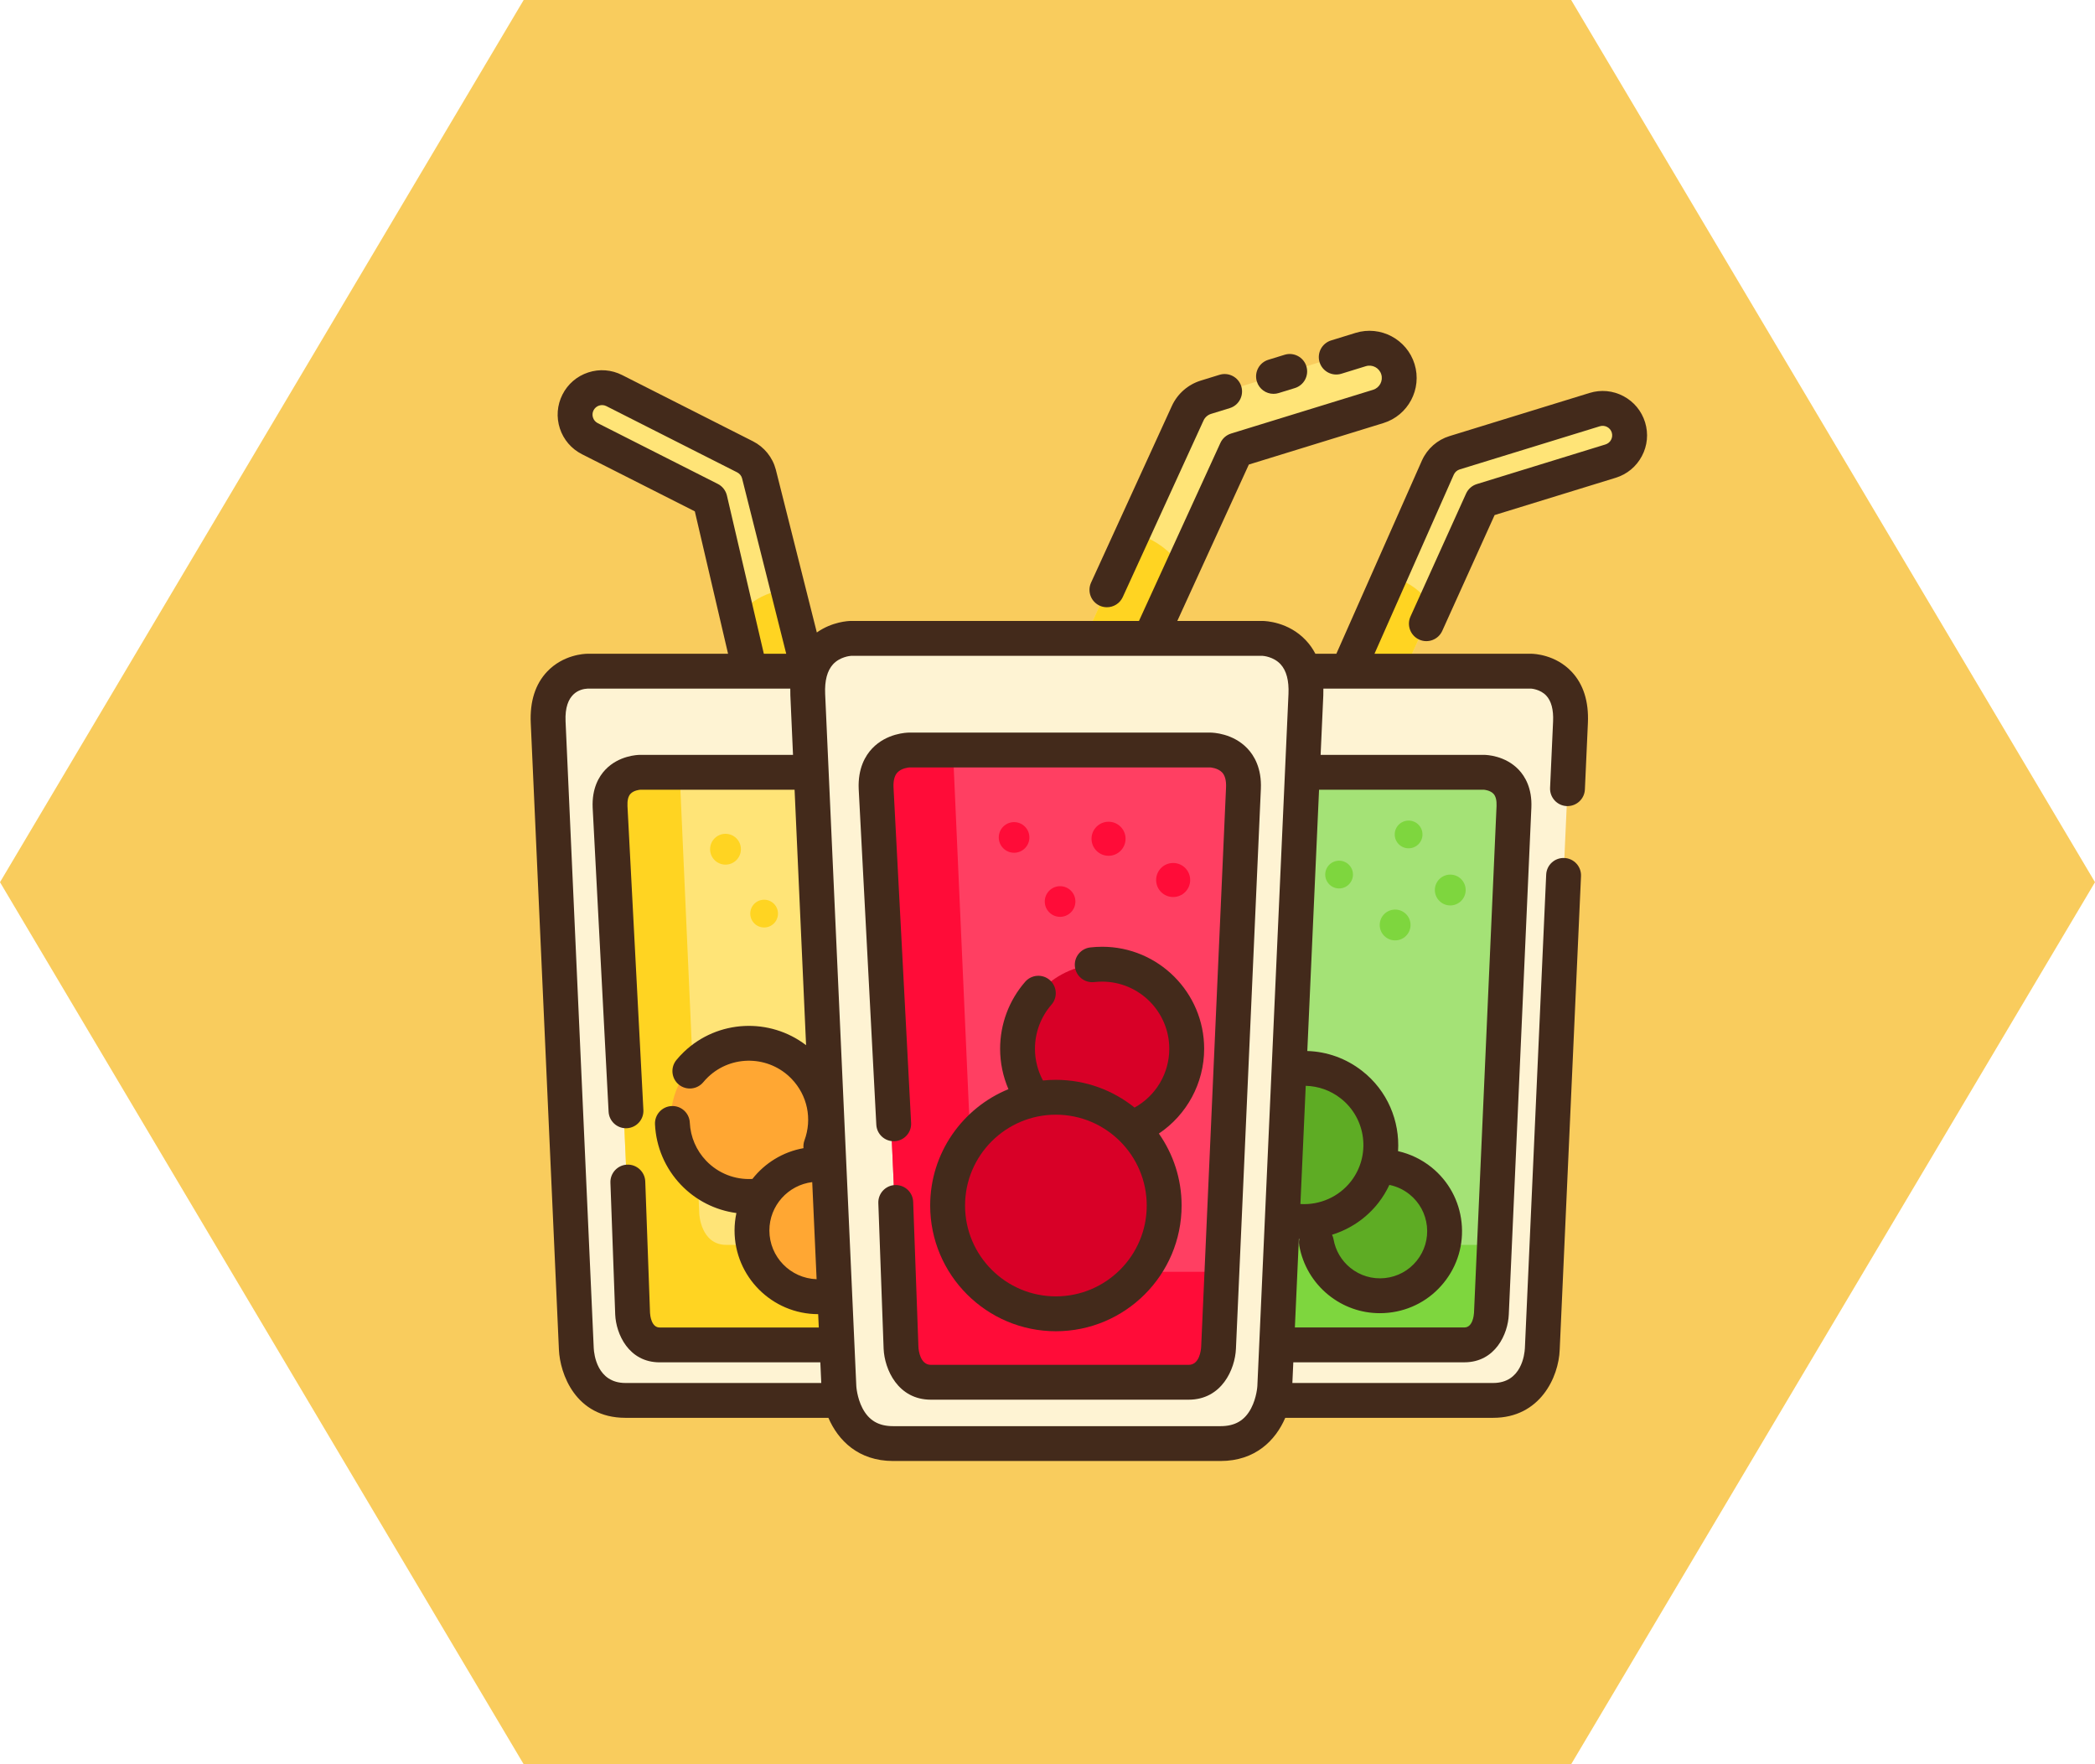 <svg xmlns="http://www.w3.org/2000/svg" width="76" height="64" viewBox="0 0 76 64" fill="none"><g clip-path="url(#clip0_2042_30)"><path d="M56.997 0H18.997L0 32.003L18.997 64H56.997L76 32.003L56.997 0Z" fill="#F9CC5D"></path></g><g clip-path="url(#clip1_2042_30)"><path d="M29.41 29.681C29.544 29.704 29.685 29.699 29.825 29.662C30.347 29.524 30.658 28.988 30.52 28.466L27.532 17.194C27.461 16.924 27.278 16.698 27.029 16.572L22.282 14.169C21.8 13.925 21.212 14.117 20.968 14.599C20.724 15.081 20.917 15.669 21.399 15.914L25.754 18.119L28.629 28.967C28.731 29.349 29.044 29.618 29.41 29.681Z" fill="#FFE477"></path><path d="M28.633 21.35L30.52 28.467C30.658 28.989 30.347 29.524 29.825 29.662C29.685 29.699 29.544 29.704 29.41 29.681C29.044 29.618 28.73 29.349 28.629 28.968L26.859 22.287C26.859 22.287 27.289 21.536 28.633 21.35Z" fill="#FFD422"></path><path d="M36.142 28.61L36.251 26.199C36.333 24.368 34.835 24.349 34.835 24.349H21.301C21.301 24.349 19.803 24.368 19.885 26.199L20.908 48.937C20.908 48.944 20.982 50.802 22.69 50.802H33.447C35.154 50.802 35.228 48.944 35.228 48.937L36.001 31.756" fill="#FEF3D3"></path><path d="M23.433 48.937L22.411 26.199C22.328 24.368 23.827 24.349 23.827 24.349H21.301C21.301 24.349 19.803 24.368 19.885 26.199L20.908 48.937C20.908 48.944 20.982 50.802 22.69 50.802H25.215C23.508 50.802 23.433 48.944 23.433 48.937Z" fill="#FEF3D3"></path><path d="M22.95 47.662C22.95 47.662 22.998 48.789 23.931 48.789H32.4C33.333 48.789 33.381 47.662 33.381 47.662L34.2 29.271C34.256 28.024 33.115 28.017 33.115 28.017H23.216C23.216 28.017 22.075 28.024 22.131 29.271L22.95 47.662Z" fill="#FFE477"></path><path d="M26.35 45.16C25.417 45.16 25.368 44.034 25.368 44.034L24.655 28.017H23.216C23.216 28.017 22.075 28.024 22.131 29.271L22.95 47.662C22.95 47.662 22.998 48.789 23.931 48.789H32.4C33.333 48.789 33.381 47.662 33.381 47.662L33.493 45.16H26.35Z" fill="#FFD422"></path><path d="M27.72 33.646C27.998 33.646 28.223 33.42 28.223 33.142C28.223 32.864 27.998 32.639 27.72 32.639C27.442 32.639 27.217 32.864 27.217 33.142C27.217 33.42 27.442 33.646 27.72 33.646Z" fill="#FFD422"></path><path d="M26.319 31.366C26.628 31.366 26.878 31.116 26.878 30.807C26.878 30.498 26.628 30.248 26.319 30.248C26.01 30.248 25.76 30.498 25.76 30.807C25.76 31.116 26.01 31.366 26.319 31.366Z" fill="#FFD422"></path><path d="M30.379 30.774C30.657 30.774 30.883 30.549 30.883 30.271C30.883 29.993 30.657 29.768 30.379 29.768C30.101 29.768 29.876 29.993 29.876 30.271C29.876 30.549 30.101 30.774 30.379 30.774Z" fill="#FFD422"></path><path d="M31.89 32.846C32.199 32.846 32.449 32.596 32.449 32.287C32.449 31.978 32.199 31.728 31.89 31.728C31.581 31.728 31.331 31.978 31.331 32.287C31.331 32.596 31.581 32.846 31.89 32.846Z" fill="#FFD422"></path><path d="M29.589 47.011C30.884 47.011 31.933 45.962 31.933 44.668C31.933 43.374 30.884 42.325 29.589 42.325C28.295 42.325 27.246 43.374 27.246 44.668C27.246 45.962 28.295 47.011 29.589 47.011Z" fill="#FFA733"></path><path d="M27.12 43.347C28.654 43.347 29.899 42.102 29.899 40.568C29.899 39.033 28.654 37.789 27.12 37.789C25.585 37.789 24.341 39.033 24.341 40.568C24.341 42.102 25.585 43.347 27.12 43.347Z" fill="#FFA733"></path><path d="M48.204 28.943C48.068 28.943 47.93 28.914 47.798 28.854C47.307 28.629 47.091 28.049 47.316 27.558L52.166 16.953C52.282 16.699 52.5 16.507 52.767 16.425L57.851 14.859C58.368 14.7 58.915 14.989 59.074 15.505C59.233 16.021 58.943 16.569 58.427 16.727L53.762 18.165L49.094 28.371C48.93 28.73 48.575 28.943 48.204 28.943Z" fill="#FFE477"></path><path d="M50.378 20.862L47.316 27.558C47.091 28.049 47.307 28.629 47.798 28.854C47.93 28.914 48.068 28.943 48.204 28.943C48.575 28.943 48.93 28.73 49.094 28.371L51.968 22.086C51.968 22.086 51.672 21.273 50.378 20.862Z" fill="#FFD422"></path><path d="M56.864 28.61L56.972 26.199C57.054 24.368 55.556 24.349 55.556 24.349H42.023C42.023 24.349 40.525 24.368 40.607 26.199L41.629 48.937C41.629 48.944 41.704 50.802 43.411 50.802H54.168C55.875 50.802 55.95 48.944 55.95 48.937L56.722 31.756" fill="#FEF3D3"></path><path d="M44.155 48.937L43.132 26.199C43.05 24.368 44.548 24.349 44.548 24.349H42.023C42.023 24.349 40.525 24.368 40.607 26.199L41.629 48.937C41.63 48.944 41.704 50.802 43.411 50.802H45.937C44.229 50.802 44.155 48.944 44.155 48.937Z" fill="#FEF3D3"></path><path d="M43.671 47.662C43.671 47.662 43.719 48.789 44.652 48.789H53.121C54.054 48.789 54.103 47.662 54.103 47.662L54.921 29.271C54.977 28.024 53.837 28.017 53.837 28.017H43.937C43.937 28.017 42.797 28.024 42.853 29.271L43.671 47.662Z" fill="#A4E276"></path><path d="M47.071 45.16C46.138 45.16 46.09 44.034 46.09 44.034L45.377 28.017H43.937C43.937 28.017 42.797 28.024 42.853 29.271L43.671 47.662C43.671 47.662 43.719 48.789 44.652 48.789H53.121C54.054 48.789 54.103 47.662 54.103 47.662L54.214 45.16H47.071Z" fill="#7ED63E"></path><path d="M48.578 32.23C48.856 32.23 49.081 32.004 49.081 31.726C49.081 31.448 48.856 31.223 48.578 31.223C48.3 31.223 48.075 31.448 48.075 31.726C48.075 32.004 48.3 32.23 48.578 32.23Z" fill="#7ED63E"></path><path d="M50.611 34.114C50.92 34.114 51.17 33.864 51.17 33.555C51.17 33.246 50.92 32.996 50.611 32.996C50.302 32.996 50.052 33.246 50.052 33.555C50.052 33.864 50.302 34.114 50.611 34.114Z" fill="#7ED63E"></path><path d="M51.1 30.774C51.378 30.774 51.603 30.549 51.603 30.271C51.603 29.993 51.378 29.768 51.1 29.768C50.822 29.768 50.596 29.993 50.596 30.271C50.596 30.549 50.822 30.774 51.1 30.774Z" fill="#7ED63E"></path><path d="M52.611 32.846C52.92 32.846 53.17 32.596 53.17 32.287C53.17 31.978 52.92 31.728 52.611 31.728C52.302 31.728 52.052 31.978 52.052 32.287C52.052 32.596 52.302 32.846 52.611 32.846Z" fill="#7ED63E"></path><path d="M50.057 47.011C51.352 47.011 52.401 45.962 52.401 44.668C52.401 43.374 51.352 42.325 50.057 42.325C48.763 42.325 47.714 43.374 47.714 44.668C47.714 45.962 48.763 47.011 50.057 47.011Z" fill="#5EAC24"></path><path d="M47.314 44.316C48.849 44.316 50.093 43.072 50.093 41.537C50.093 40.002 48.849 38.758 47.314 38.758C45.779 38.758 44.535 40.002 44.535 41.537C44.535 43.072 45.779 44.316 47.314 44.316Z" fill="#5EAC24"></path><path d="M38.71 28.231C38.56 28.231 38.407 28.2 38.262 28.133C37.72 27.885 37.481 27.245 37.729 26.702L43.084 14.992C43.212 14.712 43.454 14.5 43.748 14.41L49.363 12.68C49.933 12.504 50.537 12.824 50.712 13.394C50.888 13.964 50.568 14.568 49.998 14.744L44.847 16.331L39.693 27.6C39.512 27.997 39.12 28.231 38.71 28.231Z" fill="#FFE477"></path><path d="M41.11 19.309L37.729 26.702C37.481 27.245 37.72 27.885 38.262 28.133C38.407 28.2 38.56 28.231 38.71 28.231C39.12 28.231 39.511 27.997 39.693 27.6L42.867 20.661C42.867 20.661 42.539 19.763 41.11 19.309Z" fill="#FFD422"></path><path d="M47.254 27.864L47.373 25.202C47.464 23.18 45.81 23.159 45.81 23.159H30.867C30.867 23.159 29.212 23.18 29.303 25.202L30.432 50.308C30.432 50.316 30.514 52.368 32.4 52.368H44.277C46.162 52.368 46.244 50.316 46.245 50.308L47.097 31.338" fill="#FEF3D3"></path><path d="M33.22 50.308L32.091 25.202C32 23.18 33.655 23.159 33.655 23.159H30.867C30.867 23.159 29.212 23.18 29.303 25.202L30.432 50.308C30.432 50.316 30.514 52.368 32.4 52.368H35.188C33.303 52.368 33.221 50.316 33.22 50.308Z" fill="#FEF3D3"></path><path d="M32.687 48.901C32.687 48.901 32.74 50.144 33.77 50.144H43.122C44.152 50.144 44.205 48.901 44.205 48.901L45.109 28.593C45.171 27.217 43.911 27.209 43.911 27.209H32.98C32.98 27.209 31.721 27.217 31.783 28.593L32.687 48.901Z" fill="#FF3F62"></path><path d="M36.441 46.138C35.411 46.138 35.357 44.895 35.357 44.895L34.57 27.209H32.98C32.98 27.209 31.721 27.217 31.783 28.593L32.687 48.901C32.687 48.901 32.74 50.144 33.77 50.144H43.122C44.152 50.144 44.205 48.901 44.205 48.901L44.328 46.138H36.441Z" fill="#FF0C38"></path><path d="M36.788 30.935C37.095 30.935 37.343 30.686 37.343 30.38C37.343 30.073 37.095 29.824 36.788 29.824C36.481 29.824 36.232 30.073 36.232 30.38C36.232 30.686 36.481 30.935 36.788 30.935Z" fill="#FF0C38"></path><path d="M40.215 31.045C40.556 31.045 40.832 30.769 40.832 30.427C40.832 30.087 40.556 29.81 40.215 29.81C39.874 29.81 39.597 30.087 39.597 30.427C39.597 30.769 39.874 31.045 40.215 31.045Z" fill="#FF0C38"></path><path d="M38.457 33.26C38.764 33.26 39.012 33.011 39.012 32.704C39.012 32.397 38.764 32.148 38.457 32.148C38.15 32.148 37.901 32.397 37.901 32.704C37.901 33.011 38.15 33.26 38.457 33.26Z" fill="#FF0C38"></path><path d="M42.558 32.541C42.899 32.541 43.176 32.265 43.176 31.924C43.176 31.583 42.899 31.306 42.558 31.306C42.217 31.306 41.941 31.583 41.941 31.924C41.941 32.265 42.217 32.541 42.558 32.541Z" fill="#FF0C38"></path><path d="M38.305 47.66C40.474 47.66 42.233 45.901 42.233 43.732C42.233 41.563 40.474 39.804 38.305 39.804C36.136 39.804 34.377 41.563 34.377 43.732C34.377 45.901 36.136 47.66 38.305 47.66Z" fill="#D80027"></path><path d="M39.982 41.115C41.677 41.115 43.051 39.741 43.051 38.046C43.051 36.351 41.677 34.977 39.982 34.977C38.288 34.977 36.914 36.351 36.914 38.046C36.914 39.741 38.288 41.115 39.982 41.115Z" fill="#D80027"></path><path d="M59.678 15.319C59.551 14.908 59.272 14.571 58.892 14.37C58.512 14.169 58.076 14.128 57.665 14.255L52.581 15.821C52.142 15.956 51.781 16.273 51.587 16.697L48.479 23.716H47.718C47.624 23.535 47.508 23.37 47.368 23.223C46.741 22.558 45.911 22.528 45.81 22.526H42.709L45.304 16.852L50.184 15.348C51.086 15.07 51.594 14.11 51.316 13.208C51.038 12.306 50.078 11.798 49.176 12.076L48.288 12.35C47.955 12.453 47.768 12.806 47.87 13.14C47.973 13.474 48.327 13.661 48.661 13.558L49.549 13.284C49.785 13.212 50.035 13.344 50.108 13.58C50.181 13.816 50.048 14.067 49.812 14.14L44.661 15.727C44.488 15.78 44.347 15.904 44.272 16.068L41.318 22.526H30.858C30.781 22.527 30.19 22.55 29.632 22.944L28.143 17.032C28.026 16.589 27.724 16.216 27.314 16.008L22.568 13.605C22.184 13.411 21.747 13.377 21.339 13.511C20.93 13.645 20.598 13.93 20.404 14.314C20.21 14.698 20.177 15.134 20.31 15.543C20.444 15.951 20.729 16.283 21.113 16.478L25.206 18.55L26.412 23.717H21.293C21.207 23.718 20.431 23.746 19.846 24.366C19.418 24.82 19.219 25.446 19.254 26.228L20.276 48.965C20.314 49.819 20.867 51.434 22.689 51.434H30.052C30.403 52.251 31.139 53 32.399 53H44.277C45.539 53 46.275 52.25 46.625 51.434H54.168C55.871 51.434 56.545 49.955 56.581 48.965L57.354 31.785C57.37 31.436 57.099 31.14 56.751 31.125C56.401 31.109 56.106 31.379 56.091 31.728L55.318 48.909C55.307 49.119 55.201 50.17 54.168 50.17H46.883L46.917 49.42H53.121C54.25 49.42 54.705 48.385 54.734 47.69L55.553 29.299C55.584 28.595 55.321 28.162 55.094 27.923C54.601 27.404 53.917 27.384 53.837 27.384H47.908L48.005 25.23C48.009 25.145 48.009 25.062 48.008 24.981H55.548C55.551 24.981 55.875 25.003 56.092 25.233C56.276 25.429 56.36 25.744 56.341 26.171L56.232 28.582C56.217 28.931 56.487 29.226 56.835 29.242C56.845 29.242 56.855 29.242 56.864 29.242C57.2 29.242 57.48 28.978 57.495 28.639L57.604 26.228C57.639 25.446 57.44 24.819 57.011 24.365C56.426 23.745 55.651 23.718 55.556 23.716H49.862L52.74 17.216C52.781 17.126 52.859 17.058 52.953 17.029L58.038 15.463C58.126 15.436 58.22 15.445 58.301 15.488C58.383 15.531 58.443 15.603 58.47 15.691C58.497 15.78 58.488 15.873 58.445 15.955C58.402 16.036 58.329 16.096 58.241 16.123L53.575 17.561C53.402 17.614 53.26 17.739 53.185 17.904L51.168 22.366C51.024 22.684 51.166 23.058 51.484 23.202C51.801 23.346 52.176 23.205 52.32 22.887L54.22 18.685L58.613 17.332C59.024 17.205 59.361 16.926 59.562 16.546C59.764 16.166 59.805 15.73 59.678 15.319ZM50.005 43.633C50.165 43.428 50.296 43.21 50.402 42.984C50.405 42.985 50.407 42.986 50.41 42.986C50.678 43.042 50.923 43.158 51.138 43.331C51.493 43.619 51.715 44.027 51.764 44.482C51.812 44.936 51.68 45.382 51.393 45.738C51.106 46.093 50.697 46.316 50.242 46.364C49.788 46.412 49.342 46.28 48.986 45.993C48.665 45.733 48.448 45.366 48.377 44.959C48.366 44.9 48.347 44.844 48.322 44.792C48.977 44.589 49.57 44.192 50.005 43.633ZM49.008 42.856C48.569 43.419 47.876 43.722 47.175 43.678L47.368 39.39C47.825 39.401 48.266 39.557 48.633 39.843C49.567 40.571 49.735 41.922 49.008 42.856ZM29.465 42.883L29.624 46.405C28.674 46.374 27.911 45.594 27.911 44.638C27.911 43.735 28.591 42.99 29.465 42.883ZM26.37 17.975C26.327 17.793 26.206 17.639 26.04 17.555L21.684 15.35C21.602 15.308 21.54 15.237 21.512 15.149C21.483 15.061 21.49 14.967 21.532 14.885C21.574 14.803 21.645 14.741 21.733 14.713C21.82 14.684 21.914 14.691 21.997 14.733L26.743 17.136C26.831 17.181 26.896 17.261 26.919 17.349L28.522 23.717H27.71L26.37 17.975ZM21.539 48.908L20.517 26.171C20.47 25.139 21.054 24.994 21.313 24.981H28.669C28.667 25.062 28.668 25.145 28.672 25.23L28.768 27.384H23.211C23.135 27.385 22.452 27.404 21.959 27.923C21.732 28.162 21.468 28.595 21.5 29.304L22.078 40.33C22.096 40.667 22.375 40.929 22.709 40.929C22.72 40.929 22.731 40.929 22.742 40.928C23.091 40.91 23.359 40.612 23.34 40.264L22.763 29.242C22.753 29.037 22.79 28.887 22.872 28.798C22.989 28.671 23.199 28.651 23.227 28.649H28.825L29.242 37.916C27.93 36.911 26.041 36.983 24.81 38.16C24.714 38.252 24.622 38.351 24.538 38.453C24.316 38.722 24.354 39.12 24.622 39.343C24.892 39.565 25.29 39.527 25.513 39.258C25.566 39.194 25.623 39.132 25.684 39.074C26.54 38.255 27.901 38.285 28.72 39.141C29.292 39.738 29.47 40.593 29.183 41.37C29.149 41.463 29.139 41.559 29.148 41.652C28.4 41.785 27.746 42.193 27.295 42.768C26.665 42.805 26.054 42.565 25.618 42.109C25.259 41.735 25.048 41.243 25.024 40.726C25.008 40.377 24.711 40.105 24.363 40.124C24.015 40.14 23.745 40.436 23.761 40.784C23.799 41.607 24.134 42.388 24.704 42.983C25.244 43.548 25.954 43.903 26.714 44.005C26.671 44.209 26.647 44.421 26.647 44.638C26.647 46.311 28.008 47.672 29.681 47.673L29.703 48.157H23.931C23.632 48.157 23.587 47.727 23.581 47.633L23.408 42.858C23.395 42.509 23.098 42.236 22.753 42.249C22.404 42.262 22.132 42.555 22.144 42.904L22.318 47.69C22.348 48.385 22.802 49.421 23.931 49.421H29.759L29.793 50.17H22.689C21.656 50.17 21.55 49.119 21.539 48.908ZM45.388 51.086C45.157 51.529 44.804 51.736 44.277 51.736H32.399C31.873 51.736 31.52 51.529 31.288 51.086C31.087 50.699 31.064 50.285 31.064 50.28L29.934 25.174C29.913 24.69 30.009 24.329 30.219 24.099C30.47 23.826 30.837 23.794 30.879 23.791H45.796C45.834 23.793 46.205 23.824 46.457 24.099C46.668 24.329 46.763 24.691 46.742 25.174L45.613 50.281C45.613 50.285 45.59 50.699 45.388 51.086ZM53.833 28.649C53.835 28.649 54.055 28.665 54.177 28.794C54.261 28.883 54.299 29.034 54.29 29.243L53.472 47.629C53.466 47.717 53.424 48.156 53.122 48.156H46.974L47.119 44.942C47.124 44.943 47.13 44.943 47.135 44.943C47.12 45.018 47.117 45.098 47.132 45.178C47.256 45.886 47.632 46.524 48.191 46.976C48.726 47.409 49.379 47.638 50.056 47.638C50.162 47.638 50.269 47.633 50.376 47.621C51.166 47.538 51.877 47.151 52.376 46.533C52.876 45.915 53.105 45.139 53.021 44.349C52.937 43.558 52.551 42.848 51.933 42.348C51.578 42.062 51.159 41.86 50.717 41.76C50.786 40.671 50.335 39.566 49.41 38.846C48.833 38.396 48.143 38.149 47.425 38.127L47.851 28.649H53.833V28.649H53.833Z" fill="#432A1B"></path><path d="M43.911 26.576H32.976C32.895 26.577 32.166 26.597 31.64 27.151C31.398 27.405 31.117 27.867 31.151 28.627L31.79 40.801C31.808 41.15 32.106 41.417 32.454 41.399C32.803 41.381 33.071 41.083 33.052 40.735L32.414 28.565C32.403 28.319 32.45 28.138 32.553 28.026C32.701 27.865 32.961 27.842 32.991 27.84H43.907C43.91 27.84 44.18 27.858 44.334 28.021C44.44 28.133 44.488 28.316 44.477 28.565L43.574 48.868C43.567 48.976 43.515 49.512 43.121 49.512H33.77C33.38 49.512 33.325 48.986 33.318 48.871L33.127 43.598C33.114 43.257 32.834 42.989 32.495 42.989C32.488 42.989 32.48 42.989 32.472 42.989C32.123 43.002 31.851 43.295 31.863 43.644L32.055 48.928C32.087 49.671 32.57 50.776 33.77 50.776H43.121C44.321 50.776 44.804 49.671 44.836 48.929L45.74 28.622C45.774 27.867 45.493 27.405 45.251 27.151C44.726 26.598 43.997 26.577 43.911 26.576Z" fill="#432A1B"></path><path d="M46.199 14.287C46.26 14.287 46.323 14.278 46.385 14.259L46.973 14.078C47.307 13.975 47.494 13.621 47.391 13.287C47.288 12.954 46.934 12.767 46.601 12.87L46.013 13.051C45.679 13.153 45.492 13.507 45.595 13.841C45.678 14.113 45.928 14.287 46.199 14.287Z" fill="#432A1B"></path><path d="M39.893 21.972C39.978 22.011 40.067 22.029 40.155 22.029C40.395 22.029 40.624 21.892 40.73 21.66L43.66 15.255C43.712 15.139 43.813 15.052 43.934 15.014L44.612 14.805C44.945 14.703 45.132 14.349 45.03 14.015C44.927 13.681 44.573 13.494 44.239 13.597L43.562 13.806C43.096 13.949 42.712 14.286 42.51 14.73L39.581 21.134C39.435 21.452 39.575 21.827 39.893 21.972Z" fill="#432A1B"></path><path d="M33.744 43.733C33.744 46.247 35.79 48.293 38.304 48.293C40.819 48.293 42.865 46.247 42.865 43.733C42.865 42.762 42.559 41.862 42.04 41.122C43.054 40.442 43.683 39.293 43.683 38.046C43.683 36.005 42.023 34.345 39.982 34.345C39.838 34.345 39.692 34.354 39.55 34.37C39.203 34.411 38.954 34.724 38.995 35.071C39.035 35.418 39.349 35.666 39.696 35.626C39.79 35.615 39.886 35.61 39.982 35.61C41.325 35.61 42.418 36.703 42.418 38.046C42.418 38.938 41.93 39.754 41.158 40.179C40.376 39.55 39.384 39.173 38.304 39.173C38.146 39.173 37.989 39.181 37.835 39.197C37.646 38.844 37.545 38.449 37.545 38.046C37.545 37.457 37.758 36.889 38.144 36.446C38.374 36.183 38.346 35.783 38.083 35.554C37.82 35.324 37.42 35.352 37.191 35.615C36.604 36.288 36.281 37.152 36.281 38.046C36.281 38.552 36.385 39.05 36.583 39.511C34.92 40.191 33.744 41.827 33.744 43.733ZM38.304 40.437C40.122 40.437 41.6 41.915 41.6 43.733C41.6 45.55 40.122 47.028 38.304 47.028C36.487 47.028 35.009 45.55 35.009 43.733C35.009 41.915 36.487 40.437 38.304 40.437Z" fill="#432A1B"></path></g><defs><clipPath id="clip0_2042_30"><rect width="76" height="64" fill="white"></rect></clipPath><clipPath id="clip1_2042_30"><rect width="41" height="41" fill="white" transform="translate(19 12)"></rect></clipPath></defs></svg>